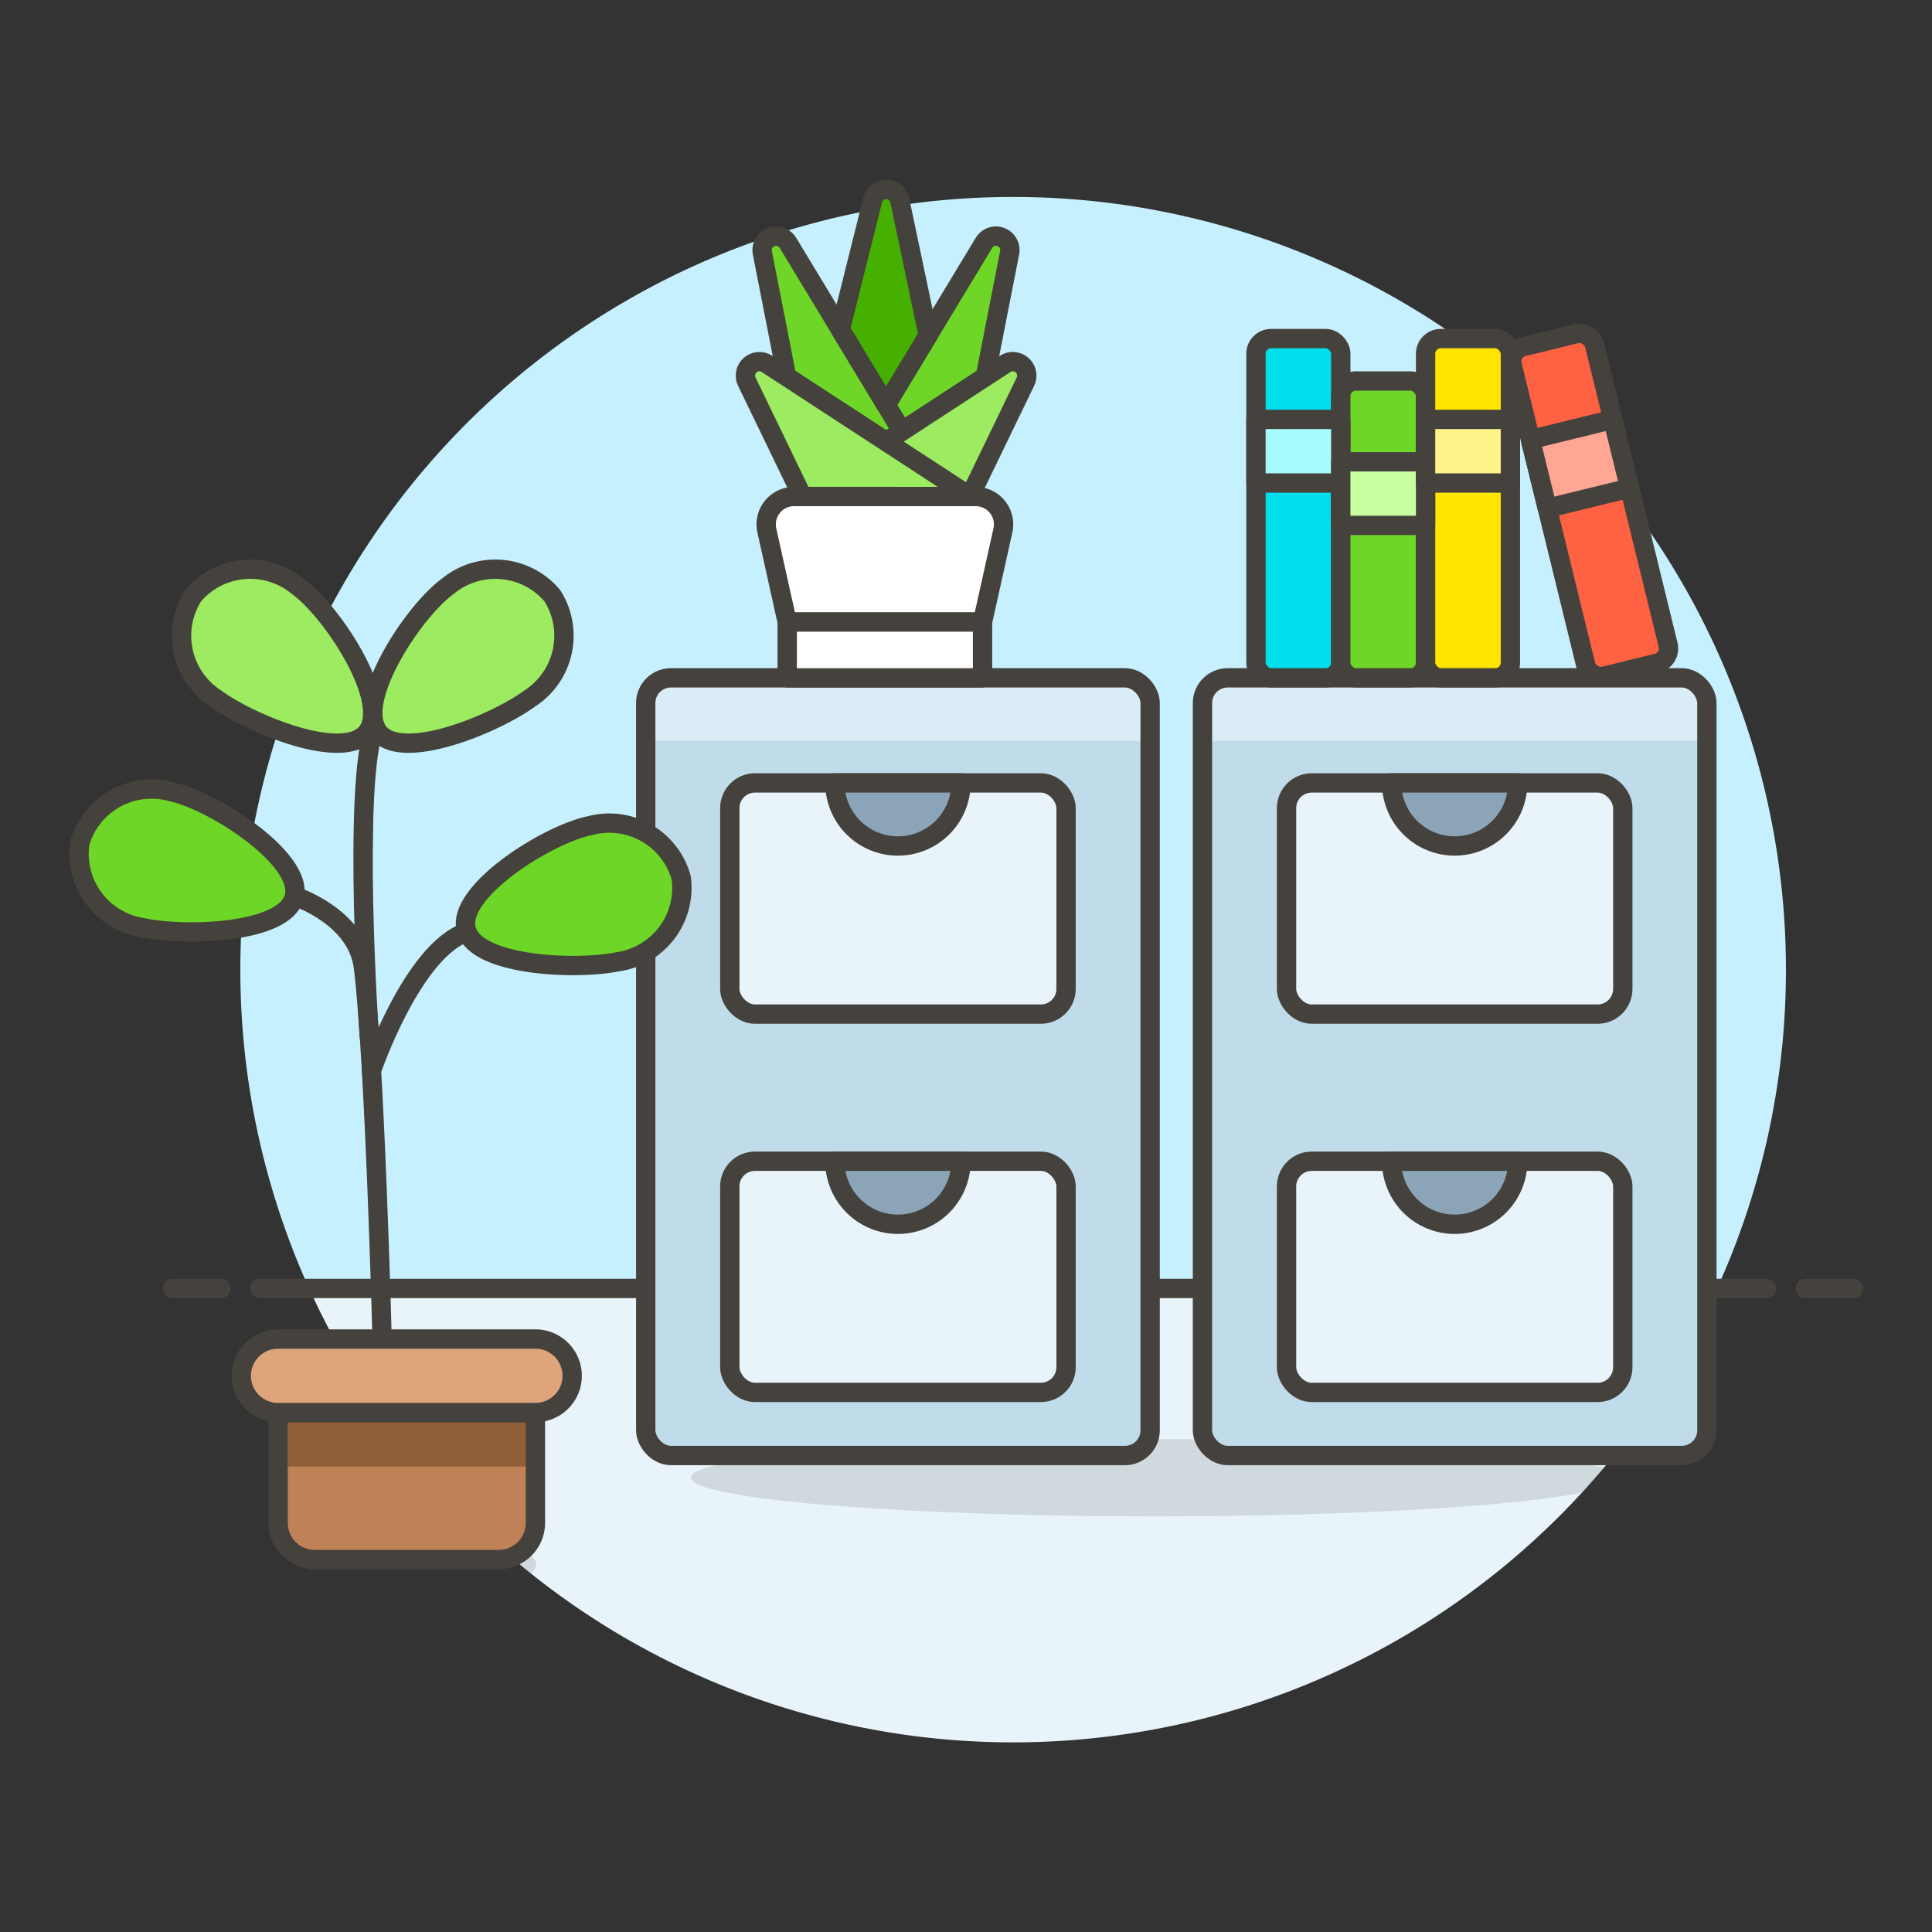 <svg xmlns="http://www.w3.org/2000/svg" viewBox="0 0 100 100"><rect x="0" y="0" width="100" height="100" fill="#333333" stroke="none"/><g class="nc-icon-wrapper"><defs/><path class="a" d="M92.44 50.19A40 40 0 1 0 16 66.69h72.876a39.844 39.844 0 0 0 3.564-16.5z" style="" fill="#c7f0ff"/><path class="b" d="M16 66.69a40 40 0 0 0 72.872 0z" style="" fill="#e8f4fa"/><ellipse class="c" cx="59.76" cy="76.486" rx="24" ry="2" fill="#45413c" opacity="0.15"/><ellipse class="c" cx="21.76" cy="80.986" rx="6" ry="1.5" fill="#45413c" opacity="0.15"/><path class="d" d="M13.44 66.69h78" fill="none" stroke="#45413c" stroke-linecap="round" stroke-linejoin="round"/><path class="d" d="M8.94 66.69h2.5" fill="none" stroke="#45413c" stroke-linecap="round" stroke-linejoin="round"/><path class="d" d="M93.44 66.69h2.5" fill="none" stroke="#45413c" stroke-linecap="round" stroke-linejoin="round"/><g><rect class="e" x="62.24" y="35.085" width="26.108" height="40.252" rx="1.304" ry="1.304" style="" fill="#c0dceb"/><path class="f" d="M62.24 36.39v1.959h26.108V36.39a1.3 1.3 0 0 0-1.3-1.3h-23.5a1.3 1.3 0 0 0-1.308 1.3z" style="" fill="#daedf7"/><rect class="d" x="62.24" y="35.085" width="26.108" height="40.252" rx="1.304" ry="1.304" fill="none" stroke="#45413c" stroke-linecap="round" stroke-linejoin="round"/><rect class="g" x="66.591" y="40.524" width="17.405" height="11.966" rx="1.304" ry="1.304" fill="#e8f4fa" stroke="#45413c" stroke-linecap="round" stroke-linejoin="round"/><rect class="g" x="66.591" y="60.105" width="17.405" height="11.966" rx="1.304" ry="1.304" fill="#e8f4fa" stroke="#45413c" stroke-linecap="round" stroke-linejoin="round"/><path class="h" d="M75.294 43.788a3.263 3.263 0 0 1-3.263-3.264h6.526a3.263 3.263 0 0 1-3.263 3.264z" stroke="#45413c" stroke-linecap="round" stroke-linejoin="round" fill="#8ca4b8"/><path class="h" d="M78.557 60.105a3.263 3.263 0 0 1-3.263 3.263 3.263 3.263 0 0 1-3.263-3.263h6.526z" stroke="#45413c" stroke-linecap="round" stroke-linejoin="round" fill="#8ca4b8"/><rect class="i" x="65.008" y="17.525" width="4.39" height="17.56" rx=".783" ry=".783" stroke="#45413c" stroke-linecap="round" stroke-linejoin="round" fill="#00dfeb"/><rect class="j" x="69.398" y="19.72" width="4.39" height="15.365" rx=".783" ry=".783" stroke="#45413c" stroke-linecap="round" stroke-linejoin="round" fill="#6dd627"/><rect class="k" x="73.788" y="17.525" width="4.39" height="17.56" rx=".783" ry=".783" stroke="#45413c" stroke-linecap="round" stroke-linejoin="round" fill="#ffe500"/><path class="l" d="M65.008 21.708h4.39V25h-4.39z" stroke="#45413c" stroke-linecap="round" stroke-linejoin="round" fill="#a6fbff"/><path class="m" d="M69.398 23.903h4.39v3.292h-4.39z" stroke="#45413c" stroke-linecap="round" stroke-linejoin="round" fill="#c8ffa1"/><path class="n" d="M73.788 21.708h4.39V25h-4.39z" stroke="#45413c" stroke-linecap="round" stroke-linejoin="round" fill="#fff48c"/><rect class="o" x="80.11" y="17.356" width="4.39" height="17.56" rx=".783" ry=".783" transform="rotate(-13.774 82.306 26.136)" stroke="#45413c" stroke-linecap="round" stroke-linejoin="round" fill="#ff6242"/><path class="p" d="M79.215 22.753l4.264-1.045.872 3.556-4.264 1.046z" stroke="#45413c" stroke-linecap="round" stroke-linejoin="round" fill="#ffa694"/><rect class="e" x="33.423" y="35.085" width="26.108" height="40.252" rx="1.304" ry="1.304" style="" fill="#c0dceb"/><path class="f" d="M33.423 36.39v1.959H59.53V36.39a1.3 1.3 0 0 0-1.3-1.3h-23.5a1.3 1.3 0 0 0-1.307 1.3z" style="" fill="#daedf7"/><rect class="d" x="33.423" y="35.085" width="26.108" height="40.252" rx="1.304" ry="1.304" fill="none" stroke="#45413c" stroke-linecap="round" stroke-linejoin="round"/><rect class="g" x="37.774" y="40.524" width="17.405" height="11.966" rx="1.304" ry="1.304" fill="#e8f4fa" stroke="#45413c" stroke-linecap="round" stroke-linejoin="round"/><rect class="g" x="37.774" y="60.105" width="17.405" height="11.966" rx="1.304" ry="1.304" fill="#e8f4fa" stroke="#45413c" stroke-linecap="round" stroke-linejoin="round"/><path class="h" d="M46.477 43.788a3.264 3.264 0 0 1-3.264-3.264h6.527a3.263 3.263 0 0 1-3.263 3.264z" stroke="#45413c" stroke-linecap="round" stroke-linejoin="round" fill="#8ca4b8"/><path class="h" d="M49.74 60.105a3.263 3.263 0 0 1-3.263 3.263 3.263 3.263 0 0 1-3.264-3.263h6.527z" stroke="#45413c" stroke-linecap="round" stroke-linejoin="round" fill="#8ca4b8"/><g><path class="j" d="M46.681 22.32L51 19.5l1.258-6.417a.722.722 0 0 0-.449-.812.693.693 0 0 0-.26-.049.723.723 0 0 0-.618.348l-5.073 8.387z" stroke="#45413c" stroke-linecap="round" stroke-linejoin="round" fill="#6dd627"/><path class="j" d="M40.717 19.5l7.034 4.585-6.965-11.511a.723.723 0 0 0-.618-.348.693.693 0 0 0-.26.049.722.722 0 0 0-.449.812z" stroke="#45413c" stroke-linecap="round" stroke-linejoin="round" fill="#6dd627"/><path class="q" d="M52.9 18.9a.723.723 0 0 0-.872-.063L41.5 25.7h8.7l2.873-5.94a.724.724 0 0 0-.173-.86z" stroke="#45413c" stroke-linecap="round" stroke-linejoin="round" fill="#9ceb60"/><path class="r" d="M45.859 20.961l2.183-3.609-1.467-6.968a.725.725 0 0 0-.693-.574h-.014a.721.721 0 0 0-.7.548l-1.674 6.694z" stroke="#45413c" stroke-linecap="round" stroke-linejoin="round" fill="#46b000"/><path class="q" d="M50.219 25.7L39.7 18.837a.722.722 0 0 0-1.044.92l2.872 5.94z" stroke="#45413c" stroke-linecap="round" stroke-linejoin="round" fill="#9ceb60"/><path class="s" d="M50.855 32.2H40.746l-1.054-4.742A1.444 1.444 0 0 1 41.1 25.7h9.4a1.444 1.444 0 0 1 1.41 1.758z" stroke="#45413c" stroke-linecap="round" stroke-linejoin="round" fill="#fff"/><path class="s" d="M40.746 32.197h10.11v2.889h-10.11z" stroke="#45413c" stroke-linecap="round" stroke-linejoin="round" fill="#fff"/></g><g><path class="t" d="M27.713 78.823a1.9 1.9 0 0 1-1.9 1.9h-9.519a1.9 1.9 0 0 1-1.9-1.9v-5.709h13.319z" style="" fill="#bf8256"/><path class="u" d="M14.391 73.114h13.322v2.79H14.391z" style="" fill="#915e3a"/><path class="v" d="M15.424 30.356c1.818 1.337 4.778 5.916 3.6 7.516s-6.043-.386-7.861-1.723A3.863 3.863 0 0 1 10 30.833a3.864 3.864 0 0 1 5.424-.477z" style="" fill="#9ceb60"/><path class="d" d="M15.424 30.356c1.818 1.337 4.778 5.916 3.6 7.516s-6.043-.386-7.861-1.723A3.863 3.863 0 0 1 10 30.833a3.864 3.864 0 0 1 5.424-.477z" fill="none" stroke="#45413c" stroke-linecap="round" stroke-linejoin="round"/><path class="v" d="M23.165 30.356c-1.818 1.337-4.778 5.916-3.6 7.516s6.043-.386 7.861-1.723a3.864 3.864 0 0 0 1.162-5.316 3.864 3.864 0 0 0-5.423-.477z" style="" fill="#9ceb60"/><path class="d" d="M23.165 30.356c-1.818 1.337-4.778 5.916-3.6 7.516s6.043-.386 7.861-1.723a3.864 3.864 0 0 0 1.162-5.316 3.864 3.864 0 0 0-5.423-.477z" fill="none" stroke="#45413c" stroke-linecap="round" stroke-linejoin="round"/><path class="w" d="M30.54 42.735c-2.211.451-6.819 3.366-6.423 5.311s5.648 2.185 7.859 1.735a3.865 3.865 0 0 0 3.285-4.339 3.864 3.864 0 0 0-4.721-2.707z" style="" fill="#6dd627"/><path class="d" d="M30.54 42.735c-2.211.451-6.819 3.366-6.423 5.311s5.648 2.185 7.859 1.735a3.865 3.865 0 0 0 3.285-4.339 3.864 3.864 0 0 0-4.721-2.707z" fill="none" stroke="#45413c" stroke-linecap="round" stroke-linejoin="round"/><path class="d" d="M19.221 55.43s2.126-6.249 4.956-7.193" fill="none" stroke="#45413c" stroke-linecap="round" stroke-linejoin="round"/><path class="r" d="M19.115 53.661s-.891-13.142.288-16.091" stroke="#45413c" stroke-linecap="round" stroke-linejoin="round" fill="#46b000"/><path class="d" d="M19.778 69.308s-.378-14.468-.967-19.244c-.326-2.638-3.571-3.68-3.571-3.68" fill="none" stroke="#45413c" stroke-linecap="round" stroke-linejoin="round"/><path class="j" d="M8.892 40.985c2.2.481 6.772 3.46 6.348 5.4s-5.677 2.106-7.881 1.625a3.865 3.865 0 0 1-3.225-4.384 3.864 3.864 0 0 1 4.758-2.641z" stroke="#45413c" stroke-linecap="round" stroke-linejoin="round" fill="#6dd627"/><path class="d" d="M27.713 78.823a1.9 1.9 0 0 1-1.9 1.9h-9.519a1.9 1.9 0 0 1-1.9-1.9v-5.709h13.319z" fill="none" stroke="#45413c" stroke-linecap="round" stroke-linejoin="round"/><path class="x" d="M27.713 73.114a1.9 1.9 0 1 0 0-3.806H14.391a1.9 1.9 0 1 0 0 3.806z" style="" fill="#dea47a"/><path class="d" d="M27.713 73.114a1.9 1.9 0 1 0 0-3.806H14.391a1.9 1.9 0 1 0 0 3.806z" fill="none" stroke="#45413c" stroke-linecap="round" stroke-linejoin="round"/></g></g></g></svg>